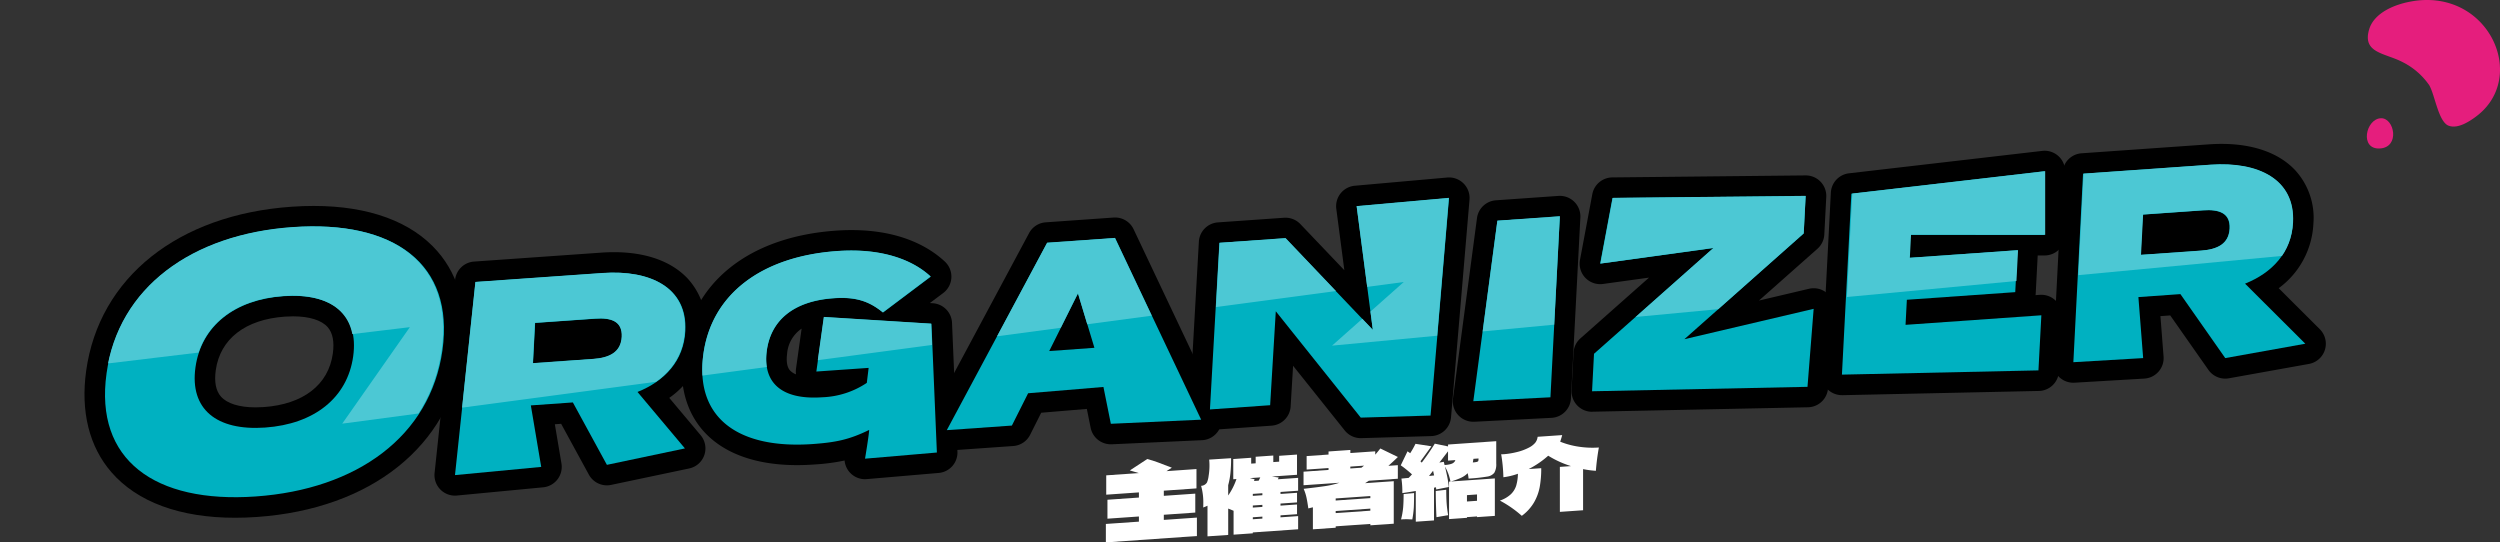 <svg xmlns="http://www.w3.org/2000/svg" xmlns:xlink="http://www.w3.org/1999/xlink" width="590" height="128" viewBox="0 0 590 128"><rect x="0" y="0" width="590" height="128" fill="#333333" stroke="none"/><defs><clipPath id="a"><path d="M0,103.384,96.727,91.757l-15.96,22.77L331.29,81.1,314.363,96.117l246.17-23.254,4.353-32.943L39.658,52.516Z" transform="translate(0 -39.92)" fill="none"/></clipPath></defs><g transform="translate(0 6)"><g transform="translate(0 -6)"><g transform="translate(558.575)"><path d="M908.358.222c-4.6.678-9.408,2.815-10.581,6.613-1.754,5.683,3.638,5.634,7.776,7.766a16.785,16.785,0,0,1,6.371,5.489c1.357,2.311,2.166,8.682,4.6,9.573,2.195.809,4.985-1.071,6.526-2.229C935.275,18.229,926.08-2.4,908.358.217Z" transform="translate(-897.203 0.011)" fill="#e51e7d"/><path d="M931.212,78.227c-3.57.17-5.058,7.4-.228,7.136s3.449-7.286.228-7.136Z" transform="translate(-927.916 -50.323)" fill="#e51e7d"/></g><g transform="translate(19.939 33.957)" style="isolation:isolate"><g transform="translate(4.844 4.843)"><path d="M51.512,132.516c2.844-20.362,20.241-32.88,44.037-34.542,23.879-1.667,38.093,8.643,35.254,29s-20.241,32.88-44.12,34.547c-23.8,1.662-38.011-8.652-35.167-29.009Zm58.213-4.065c1.366-9.8-4.888-15.013-16.447-14.2-11.472.8-19.407,7.01-20.774,16.806s4.888,15.013,16.447,14.2S108.359,138.252,109.725,128.452Z" transform="translate(-51.157 -83.153)" fill="#211815"/><path d="M257.85,165.669l-8.032-14.728-9.917.7,2.447,14.514L222,168.091l4.835-45.559,30.056-2.112c11.307-.795,20,3.454,19.475,13.642-.363,7.015-4.835,11.826-11.293,14.408l11.191,13.323-18.409,3.876ZM254.628,140.7c3.808-.266,6.589-1.555,6.778-5.218s-2.476-4.568-6.283-4.3l-14.209,1-.494,9.515Z" transform="translate(-139.405 -94.767)" fill="#211815"/><path d="M398.075,157.22l-16.956,1.453s.969-5.814.969-6.782c-4.68,2.282-7.751,2.907-13.032,3.309-17.8,1.347-27.939-6.09-26.151-20.73s13.9-23.53,31.7-24.775c10.634-.746,17.877,2.136,22.043,6.017l-11.278,8.468c-3.343-2.728-6.535-3.716-11.642-3.357-9.539.669-14.921,5.276-15.818,12.6-.9,7.383,3.609,11.419,13.09,10.76a20.2,20.2,0,0,0,10.537-3.4l.431-3.537-12.339.862,1.8-12.858,25.366,1.584,1.279,30.39Z" transform="translate(-201.753 -89.225)" fill="#211815"/><path d="M499.049,138.583l-17.775,1.487-3.832,7.625-15.362,1.08,23.69-44.207L501.8,103.44l20.313,42.865-21.316.969-1.749-8.691Zm-2.127-9.234-3.876-12.838-6.792,13.6,10.673-.77Z" transform="translate(-263.421 -86.061)" fill="#211815"/><path d="M646.955,83.92l-4.36,51.353-16.472.484-20.052-25.1-1.332,22.169-14.209,1,2.224-39.309,15.6-1.095,20.623,21.646-3.827-29.2Z" transform="translate(-329.768 -75.998)" fill="#211815"/><path d="M719,136.5l5.668-42.584,14.757-1.037-2.224,42.7-18.2.92Z" transform="translate(-396.08 -80.617)" fill="#211815"/><path d="M827.012,91.791l-28.171,24.955,30.506-7.165-1.453,18.409-50.844,1.046.46-8.846,28.171-24.955-26.723,3.687,2.907-15.5,45.6-.47-.46,8.846Z" transform="translate(-426.108 -75.498)" fill="#211815"/><path d="M946.335,104.9l-.688,13.008-46.377,1,2.224-42.7L947.1,70.92V85.938l-31.713-.01-.281,5.431,25.579-1.8-.513,9.883-25.58,1.8-.31,5.915,32.052-2.253Z" transform="translate(-489.357 -69.296)" fill="#211815"/><path d="M1047.855,113.277l-10.581-15.1-9.917.7,1.124,14.4-16.472.969,2.282-44.473,30.056-2.112c11.307-.795,20,3.454,19.475,13.642-.363,7.015-4.835,11.826-11.293,14.408l14.224,14.175-18.894,3.391Zm-5.77-25.342c3.808-.266,6.589-1.555,6.778-5.218s-2.476-4.568-6.283-4.3l-14.209,1-.494,9.515Z" transform="translate(-547.479 -67.567)" fill="#211815"/></g><path d="M76.684,161.389c-12.969,0-23.046-3.706-29.15-10.721-5.256-6.041-7.32-14.33-5.978-23.976,3.071-22,21.655-36.833,48.5-38.708,1.773-.126,3.527-.184,5.208-.184,13,0,23.1,3.711,29.208,10.726,5.252,6.036,7.315,14.325,5.973,23.966-3.071,22-21.684,36.833-48.582,38.713C80.1,161.326,78.361,161.389,76.684,161.389ZM90.39,113.854c-.62,0-1.269.024-1.933.068-9.34.654-15.285,5.261-16.317,12.64-.383,2.761.019,4.849,1.206,6.211,1.439,1.652,4.341,2.563,8.178,2.563.62,0,1.269-.024,1.933-.068,9.336-.654,15.285-5.261,16.312-12.64.383-2.761-.019-4.849-1.206-6.211-1.439-1.652-4.341-2.563-8.178-2.563Z" transform="translate(-41.158 -73.155)"/><path d="M216.846,167.777a4.843,4.843,0,0,1-4.816-5.358l4.835-45.559a4.845,4.845,0,0,1,4.476-4.321l30.056-2.112c.993-.068,1.986-.107,2.941-.107,7.533,0,13.536,2.132,17.368,6.167a16.635,16.635,0,0,1,4.341,12.664,20.1,20.1,0,0,1-8.633,15.556l7.4,8.807a4.84,4.84,0,0,1-2.708,7.853l-18.409,3.876a4.694,4.694,0,0,1-1,.107,4.858,4.858,0,0,1-4.254-2.524l-6.545-12-1.487.107,1.56,9.253a4.848,4.848,0,0,1-4.321,5.629L217.3,167.753c-.155.015-.305.019-.46.019Z" transform="translate(-129.407 -84.765)"/><path d="M375.967,158.354a4.845,4.845,0,0,1-4.825-4.413,46.95,46.95,0,0,1-6.874.92c-1.482.111-2.946.17-4.35.17h0c-9.791,0-17.441-2.8-22.125-8.086-4.065-4.593-5.741-10.9-4.849-18.23,2.04-16.733,15.566-27.58,36.175-29.024,1.226-.087,2.447-.131,3.629-.131,11.632,0,18.414,4.045,22.057,7.436a4.848,4.848,0,0,1-.392,7.422l-3.149,2.364.693.044a4.849,4.849,0,0,1,4.539,4.631l1.279,30.39a4.841,4.841,0,0,1-4.428,5.029l-16.956,1.453c-.141.01-.276.019-.412.019ZM361,122.814a7.929,7.929,0,0,0-3.435,6.027c-.15,1.226-.15,2.887.683,3.832a3.736,3.736,0,0,0,1.429.93,4.908,4.908,0,0,1,0-1.332L361,122.819Z" transform="translate(-191.757 -79.218)"/><path d="M456.927,148.455a4.847,4.847,0,0,1-4.268-7.136l23.69-44.207a4.841,4.841,0,0,1,3.929-2.543L496.3,93.44c.116-.01.228-.01.339-.01a4.841,4.841,0,0,1,4.375,2.771l20.313,42.865a4.849,4.849,0,0,1-4.161,6.918l-21.316.969c-.073,0-.15,0-.223,0a4.843,4.843,0,0,1-4.748-3.89l-.9-4.457-10.77.9-2.611,5.2a4.832,4.832,0,0,1-3.987,2.655l-15.362,1.08c-.116.01-.228.01-.339.01Z" transform="translate(-253.424 -76.057)"/><path d="M620.975,135.446a4.837,4.837,0,0,1-3.784-1.822l-12.184-15.256-.577,9.587a4.849,4.849,0,0,1-4.5,4.544l-14.209,1c-.111.01-.228.01-.339.01a4.843,4.843,0,0,1-4.835-5.116l2.224-39.309a4.843,4.843,0,0,1,4.5-4.559l15.6-1.095c.111-.01.228-.01.339-.01a4.85,4.85,0,0,1,3.507,1.5l10.387,10.9-1.9-14.485a4.846,4.846,0,0,1,4.375-5.46l21.8-1.938a4.281,4.281,0,0,1,.431-.019,4.85,4.85,0,0,1,4.83,5.256l-4.36,51.353a4.847,4.847,0,0,1-4.685,4.433l-16.472.484h-.141Z" transform="translate(-319.776 -65.999)"/><path d="M713.846,136.2a4.842,4.842,0,0,1-4.8-5.479l5.668-42.584a4.851,4.851,0,0,1,4.462-4.2L733.932,82.9c.111-.01.228-.01.339-.01a4.849,4.849,0,0,1,4.84,5.1l-2.224,42.7a4.847,4.847,0,0,1-4.593,4.588l-18.2.92c-.082,0-.165,0-.242,0Z" transform="translate(-386.083 -70.623)"/><path d="M771.9,128.706a4.84,4.84,0,0,1-4.835-5.1l.46-8.846a4.847,4.847,0,0,1,1.628-3.377l16.191-14.34-10.866,1.5a5.088,5.088,0,0,1-.664.044,4.844,4.844,0,0,1-4.762-5.736l2.907-15.5a4.847,4.847,0,0,1,4.714-3.953l45.656-.475a4.846,4.846,0,0,1,4.84,5.1l-.46,8.846a4.827,4.827,0,0,1-1.628,3.372l-13.793,12.218L823.1,99.677a4.782,4.782,0,0,1,1.109-.126,4.845,4.845,0,0,1,4.83,5.222l-1.453,18.409a4.843,4.843,0,0,1-4.728,4.462l-50.941,1.046Z" transform="translate(-416.111 -65.484)"/><path d="M894.113,118.6a4.848,4.848,0,0,1-4.84-5.1L891.5,70.8a4.843,4.843,0,0,1,4.278-4.559l45.607-5.29a5.375,5.375,0,0,1,.557-.034,4.843,4.843,0,0,1,4.845,4.845V80.783a4.846,4.846,0,0,1-4.845,4.845h-1.628l-.465,8.914q-.014.225-.044.451l1.027-.073c.111-.01.228-.01.339-.01a4.849,4.849,0,0,1,4.84,5.1l-.688,13.008a4.845,4.845,0,0,1-4.733,4.588l-46.479,1Z" transform="translate(-479.356 -59.297)"/><path d="M1006.848,113.937a4.841,4.841,0,0,1-4.835-5.092l2.282-44.473a4.84,4.84,0,0,1,4.5-4.583l30.056-2.112c.993-.068,1.986-.107,2.941-.107,7.533,0,13.541,2.132,17.368,6.167A16.629,16.629,0,0,1,1063.5,76.4a20.043,20.043,0,0,1-8.192,15.231l9.7,9.67a4.844,4.844,0,0,1-2.563,8.2l-18.894,3.391a4.665,4.665,0,0,1-.857.078,4.847,4.847,0,0,1-3.968-2.064l-9.011-12.853-2.316.165.741,9.529a4.842,4.842,0,0,1-4.544,5.213l-16.472.969c-.1,0-.189.01-.286.01Z" transform="translate(-537.477 -57.57)"/><g transform="translate(4.844 4.843)"><path d="M51.512,132.516c2.844-20.362,20.241-32.88,44.037-34.542,23.879-1.667,38.093,8.643,35.254,29s-20.241,32.88-44.12,34.547c-23.8,1.662-38.011-8.652-35.167-29.009Zm58.213-4.065c1.366-9.8-4.888-15.013-16.447-14.2-11.472.8-19.407,7.01-20.774,16.806s4.888,15.013,16.447,14.2S108.359,138.252,109.725,128.452Z" transform="translate(-51.157 -83.153)" fill="#00b1c1"/><path d="M257.85,165.669l-8.032-14.728-9.917.7,2.447,14.514L222,168.091l4.835-45.559,30.056-2.112c11.307-.795,20,3.454,19.475,13.642-.363,7.015-4.835,11.826-11.293,14.408l11.191,13.323-18.409,3.876ZM254.628,140.7c3.808-.266,6.589-1.555,6.778-5.218s-2.476-4.568-6.283-4.3l-14.209,1-.494,9.515Z" transform="translate(-139.405 -94.767)" fill="#00b1c1"/><path d="M398.075,157.22l-16.956,1.453s.969-5.814.969-6.782c-4.68,2.282-7.751,2.907-13.032,3.309-17.8,1.347-27.939-6.09-26.151-20.73s13.9-23.53,31.7-24.775c10.634-.746,17.877,2.136,22.043,6.017l-11.278,8.468c-3.343-2.728-6.535-3.716-11.642-3.357-9.539.669-14.921,5.276-15.818,12.6-.9,7.383,3.609,11.419,13.09,10.76a20.2,20.2,0,0,0,10.537-3.4l.431-3.537-12.339.862,1.8-12.858,25.366,1.584,1.279,30.39Z" transform="translate(-201.753 -89.225)" fill="#00b1c1"/><path d="M499.049,138.583l-17.775,1.487-3.832,7.625-15.362,1.08,23.69-44.207L501.8,103.44l20.313,42.865-21.316.969-1.749-8.691Zm-2.127-9.234-3.876-12.838-6.792,13.6,10.673-.77Z" transform="translate(-263.421 -86.061)" fill="#00b1c1"/><path d="M646.955,83.92l-4.36,51.353-16.472.484-20.052-25.1-1.332,22.169-14.209,1,2.224-39.309,15.6-1.095,20.623,21.646-3.827-29.2Z" transform="translate(-329.768 -75.998)" fill="#00b1c1"/><path d="M719,136.5l5.668-42.584,14.757-1.037-2.224,42.7-18.2.92Z" transform="translate(-396.08 -80.617)" fill="#00b1c1"/><path d="M827.012,91.791l-28.171,24.955,30.506-7.165-1.453,18.409-50.844,1.046.46-8.846,28.171-24.955-26.723,3.687,2.907-15.5,45.6-.47-.46,8.846Z" transform="translate(-426.108 -75.498)" fill="#00b1c1"/><path d="M946.335,104.9l-.688,13.008-46.377,1,2.224-42.7L947.1,70.92V85.938l-31.713-.01-.281,5.431,25.579-1.8-.513,9.883-25.58,1.8-.31,5.915,32.052-2.253Z" transform="translate(-489.357 -69.296)" fill="#00b1c1"/><path d="M1047.855,113.277l-10.581-15.1-9.917.7,1.124,14.4-16.472.969,2.282-44.473,30.056-2.112c11.307-.795,20,3.454,19.475,13.642-.363,7.015-4.835,11.826-11.293,14.408l14.224,14.175-18.894,3.391Zm-5.77-25.342c3.808-.266,6.589-1.555,6.778-5.218s-2.476-4.568-6.283-4.3l-14.209,1-.494,9.515Z" transform="translate(-547.479 -67.567)" fill="#00b1c1"/></g></g><g transform="translate(260.99 102.672)"><path d="M553.5,225.454l7.8-.543v4.35l-21.486,1.5v-4.35l7.8-.543V224.65l-7.427.518V220.7l7.427-.518v-1.216l-7.713.538v-4.564l7.688-.533c-.707-.233-1.41-.441-2.117-.625l4.113-2.694q1.272.334,2.514.795c.828.31,1.928.727,3.289,1.255l-1.269.814,7.078-.494v4.564l-7.708.538v1.216l7.427-.518v4.467l-7.427.518v1.216Z" transform="translate(-539.82 -205.432)" fill="#fff"/><path d="M609.106,217.462l-4.162.291v.47l3.9-.271v2.267l-3.9.271v.489l3.9-.271V223l-3.9.271v.47l4.162-.291v3.11l-10.7.746v.208l-4.535.315V222.19l-1.269-.518v6.22l-4.888.339V221a10.334,10.334,0,0,1-1.013.421c.015-.218.024-.543.024-.959a14.409,14.409,0,0,0-.518-4.152,1.72,1.72,0,0,0,1.386-.8,5.838,5.838,0,0,0,.388-1.545,14.994,14.994,0,0,0,.2-2.495,13.431,13.431,0,0,0-.068-1.352l5.169-.334a31.311,31.311,0,0,1-.141,3.367,16.972,16.972,0,0,1-.543,3v2.432a15.412,15.412,0,0,0,1.952-3.881l-.751.053v-4.772l4.229-.3v1.381l1.056-.073v-1.545l4.162-.291v1.545l1.385-.1v-1.381l4.21-.291v4.772l-5.925.412,1.623.237-.237.412,4.8-.334v3.018Zm-8.933-3.144-2.466.17,1.129.271-.14.407,1.1-.078.378-.775Zm-1.763,4.36,2.258-.155v-.47l-2.258.155Zm0,2.761,2.258-.155v-.489l-2.258.155Zm0,2.757,2.258-.155v-.47l-2.258.155Z" transform="translate(-563.736 -204.323)" fill="#fff"/><path d="M658.356,207.97c-.848.824-1.589,1.512-2.233,2.074l2.233-.155v3.2l-6.841.475c-.189.136-.484.329-.891.577l6.768-.47v10.033l-5.523.383v-.329l-8.178.567v.329l-5.382.373v-5.193c-.189.044-.547.131-1.08.262-.126-.945-.266-1.778-.422-2.51a10.793,10.793,0,0,0-.683-2.117c1.914-.213,3.536-.412,4.879-.61a20.152,20.152,0,0,0,3.561-.819l-8.464.586v-3.2l5.9-.412v-.446l-5.169.359v-3.183l5.169-.359v-.727l5.15-.359v.727l5.876-.407v.794c.378-.431.775-.92,1.2-1.463l4.137,2.006Zm-14.669,10.261,8.178-.567v-.489l-8.178.567Zm0,2.48v.489l8.178-.567v-.489Zm3.454-10.489v.446l2.631-.184.61-.484-3.246.228Z" transform="translate(-589.456 -202.782)" fill="#fff"/><path d="M699.243,209.953a5.233,5.233,0,0,1-1.575,1.09,17.3,17.3,0,0,1-2.374.867l10.367-.722v8.841l-4.205.291v-.165l-2.374.165v.165l-4.229.3v-8.841l.329-.024a11.191,11.191,0,0,0-1.293-3.537c.252,1.042.446,1.928.586,2.65a20.694,20.694,0,0,1,.305,2.18l-2.96.581-.048-.514-.47.1V221.1l-4.3.3v-7.252c-1,.179-2.059.344-3.173.5a21.616,21.616,0,0,0-.213-3.425l1.715-.165.775-.824c-.407-.378-.862-.765-1.361-1.168s-.93-.722-1.293-.964l1.6-3.314c.189.14.4.291.635.446a21.175,21.175,0,0,0,1.245-2.214l3.759.581-.824,1.134c-1.08,1.5-1.671,2.3-1.763,2.417l.305.305q1.642-2.151,3.081-4.472l3.125.649v-.446l11.375-.79v5.261a3.944,3.944,0,0,1-.46,2.195,2.583,2.583,0,0,1-1.691.9,39.753,39.753,0,0,1-4.384.47,6.878,6.878,0,0,0-.213-1.269Zm-13.608,4.782.964-.092c0,1.39-.019,2.49-.058,3.314a22.6,22.6,0,0,1-.363,2.912l-.906-.044a15.876,15.876,0,0,0-1.749.039,17.257,17.257,0,0,0,.5-2.82c.068-.833.107-1.885.107-3.168.315-.019.814-.073,1.507-.15Zm5.688-4.254-.237-1.1-.964,1.235c.562-.068.964-.111,1.2-.131Zm2.868,3.377q0,1.9.092,3.188t.354,2.82l-1.482.242-1.269.228q-.167-3.357-.165-6.187l2.466-.286Zm1.172-6.1a1.521,1.521,0,0,0,.8-.533,1.85,1.85,0,0,0,.189-.363l-1.739.121v-2.2l-2.044,2.669,1.037-.189c.092.339.155.591.189.761a6.706,6.706,0,0,0,1.574-.262Zm6.09,8.711v-1.5l-2.374.165v1.5Zm-.01-9.19c.179-.058.286-.136.315-.233a2.293,2.293,0,0,0,.048-.567l-1.2.082-.141.853a4.8,4.8,0,0,0,.974-.136Z" transform="translate(-613.867 -200.951)" fill="#fff"/><path d="M754.418,207.849a22.469,22.469,0,0,1-3.033-.4v9.709l-5.479.383V206.924l2.631-.184a23.262,23.262,0,0,1-5.382-2.456,21.307,21.307,0,0,1-4.607,3.149l2.96-.2a24.473,24.473,0,0,1-.354,4.409,11.475,11.475,0,0,1-1.352,3.672,10.647,10.647,0,0,1-2.878,3.159,26.237,26.237,0,0,0-5.174-3.595,7.191,7.191,0,0,0,2.587-1.5,4.825,4.825,0,0,0,1.269-2.044,10.649,10.649,0,0,0,.4-2.79,15.932,15.932,0,0,1-3.43.824,37.332,37.332,0,0,0-.518-5.416l.61-.019a18.58,18.58,0,0,0,3.008-.489,12.174,12.174,0,0,0,2.868-1.042,4.783,4.783,0,0,0,1.526-1.148,2.708,2.708,0,0,0,.586-1.434l5.8-.4c-.111.431-.266.945-.47,1.555a19.143,19.143,0,0,0,4.326,1.172,21.441,21.441,0,0,0,4.8.2,54.723,54.723,0,0,0-.707,5.5Z" transform="translate(-638.768 -199.41)" fill="#fff"/></g><g transform="translate(0 25.374)" clip-path="url(#a)"><g transform="translate(24.741 13.394)" style="isolation:isolate"><path d="M51.511,132.516c2.839-20.362,20.206-32.88,43.962-34.542,23.838-1.667,38.028,8.643,35.194,29s-20.206,32.88-44.045,34.547c-23.756,1.662-37.946-8.652-35.107-29.009Zm58.114-4.065c1.364-9.8-4.88-15.013-16.419-14.2-11.452.8-19.374,7.01-20.738,16.806s4.88,15.013,16.419,14.2S108.261,138.252,109.625,128.452Z" transform="translate(-51.157 -83.153)" fill="#4cc8d4"/><path d="M257.789,165.669l-8.019-14.728-9.9.7,2.442,14.514L222,168.091l4.827-45.559,30-2.112c11.288-.795,19.969,3.454,19.442,13.642-.363,7.015-4.827,11.826-11.274,14.408l11.172,13.323-18.378,3.876ZM254.573,140.7c3.8-.266,6.577-1.555,6.766-5.218s-2.471-4.568-6.273-4.3l-14.185,1-.493,9.515Z" transform="translate(-139.374 -94.767)" fill="#4cc8d4"/><path d="M397.98,157.22l-16.927,1.453s.967-5.814.967-6.782c-4.672,2.282-7.738,2.907-13.01,3.309-17.769,1.347-27.891-6.09-26.107-20.73s13.875-23.53,31.649-24.775c10.616-.746,17.846,2.136,22.005,6.017L385.3,124.18c-3.337-2.728-6.524-3.716-11.622-3.357-9.523.669-14.9,5.276-15.791,12.6-.9,7.383,3.6,11.419,13.068,10.76a20.146,20.146,0,0,0,10.519-3.4l.43-3.537-12.318.862,1.794-12.858,25.323,1.584,1.277,30.39Z" transform="translate(-201.7 -89.225)" fill="#4cc8d4"/><path d="M498.986,138.583l-17.745,1.487-3.826,7.625-15.336,1.08,23.65-44.207,16-1.129,20.279,42.865-21.28.969-1.746-8.691Zm-2.123-9.234-3.869-12.838-6.781,13.6,10.655-.77Z" transform="translate(-263.343 -86.061)" fill="#4cc8d4"/><path d="M646.859,83.92l-4.353,51.353-16.444.484-20.018-25.1-1.33,22.169-14.185,1,2.22-39.309,15.578-1.095,20.588,21.646-3.821-29.2Z" transform="translate(-329.67 -75.998)" fill="#4cc8d4"/><path d="M719,136.5l5.659-42.584L739.39,92.88l-2.22,42.7L719,136.5Z" transform="translate(-396.008 -80.617)" fill="#4cc8d4"/><path d="M826.927,91.791,798.8,116.746l30.454-7.165-1.451,18.409-50.758,1.046.459-8.846,28.123-24.955-26.677,3.687,2.9-15.5,45.525-.47-.46,8.846Z" transform="translate(-425.983 -75.498)" fill="#4cc8d4"/><path d="M946.255,104.9l-.687,13.008-46.3,1,2.22-42.7,45.529-5.29V85.938l-31.659-.01-.281,5.431,25.536-1.8-.513,9.883-25.536,1.8-.31,5.915,32-2.253Z" transform="translate(-489.093 -69.296)" fill="#4cc8d4"/><path d="M1047.794,113.277l-10.562-15.1-9.9.7,1.122,14.4-16.444.969,2.278-44.473,30-2.112c11.288-.795,19.969,3.454,19.442,13.642-.363,7.015-4.827,11.826-11.274,14.408l14.2,14.175-18.862,3.391Zm-5.76-25.342c3.8-.266,6.577-1.555,6.766-5.218s-2.471-4.568-6.273-4.3l-14.185,1-.493,9.515Z" transform="translate(-547.308 -67.567)" fill="#4cc8d4"/></g></g></g></g></svg>